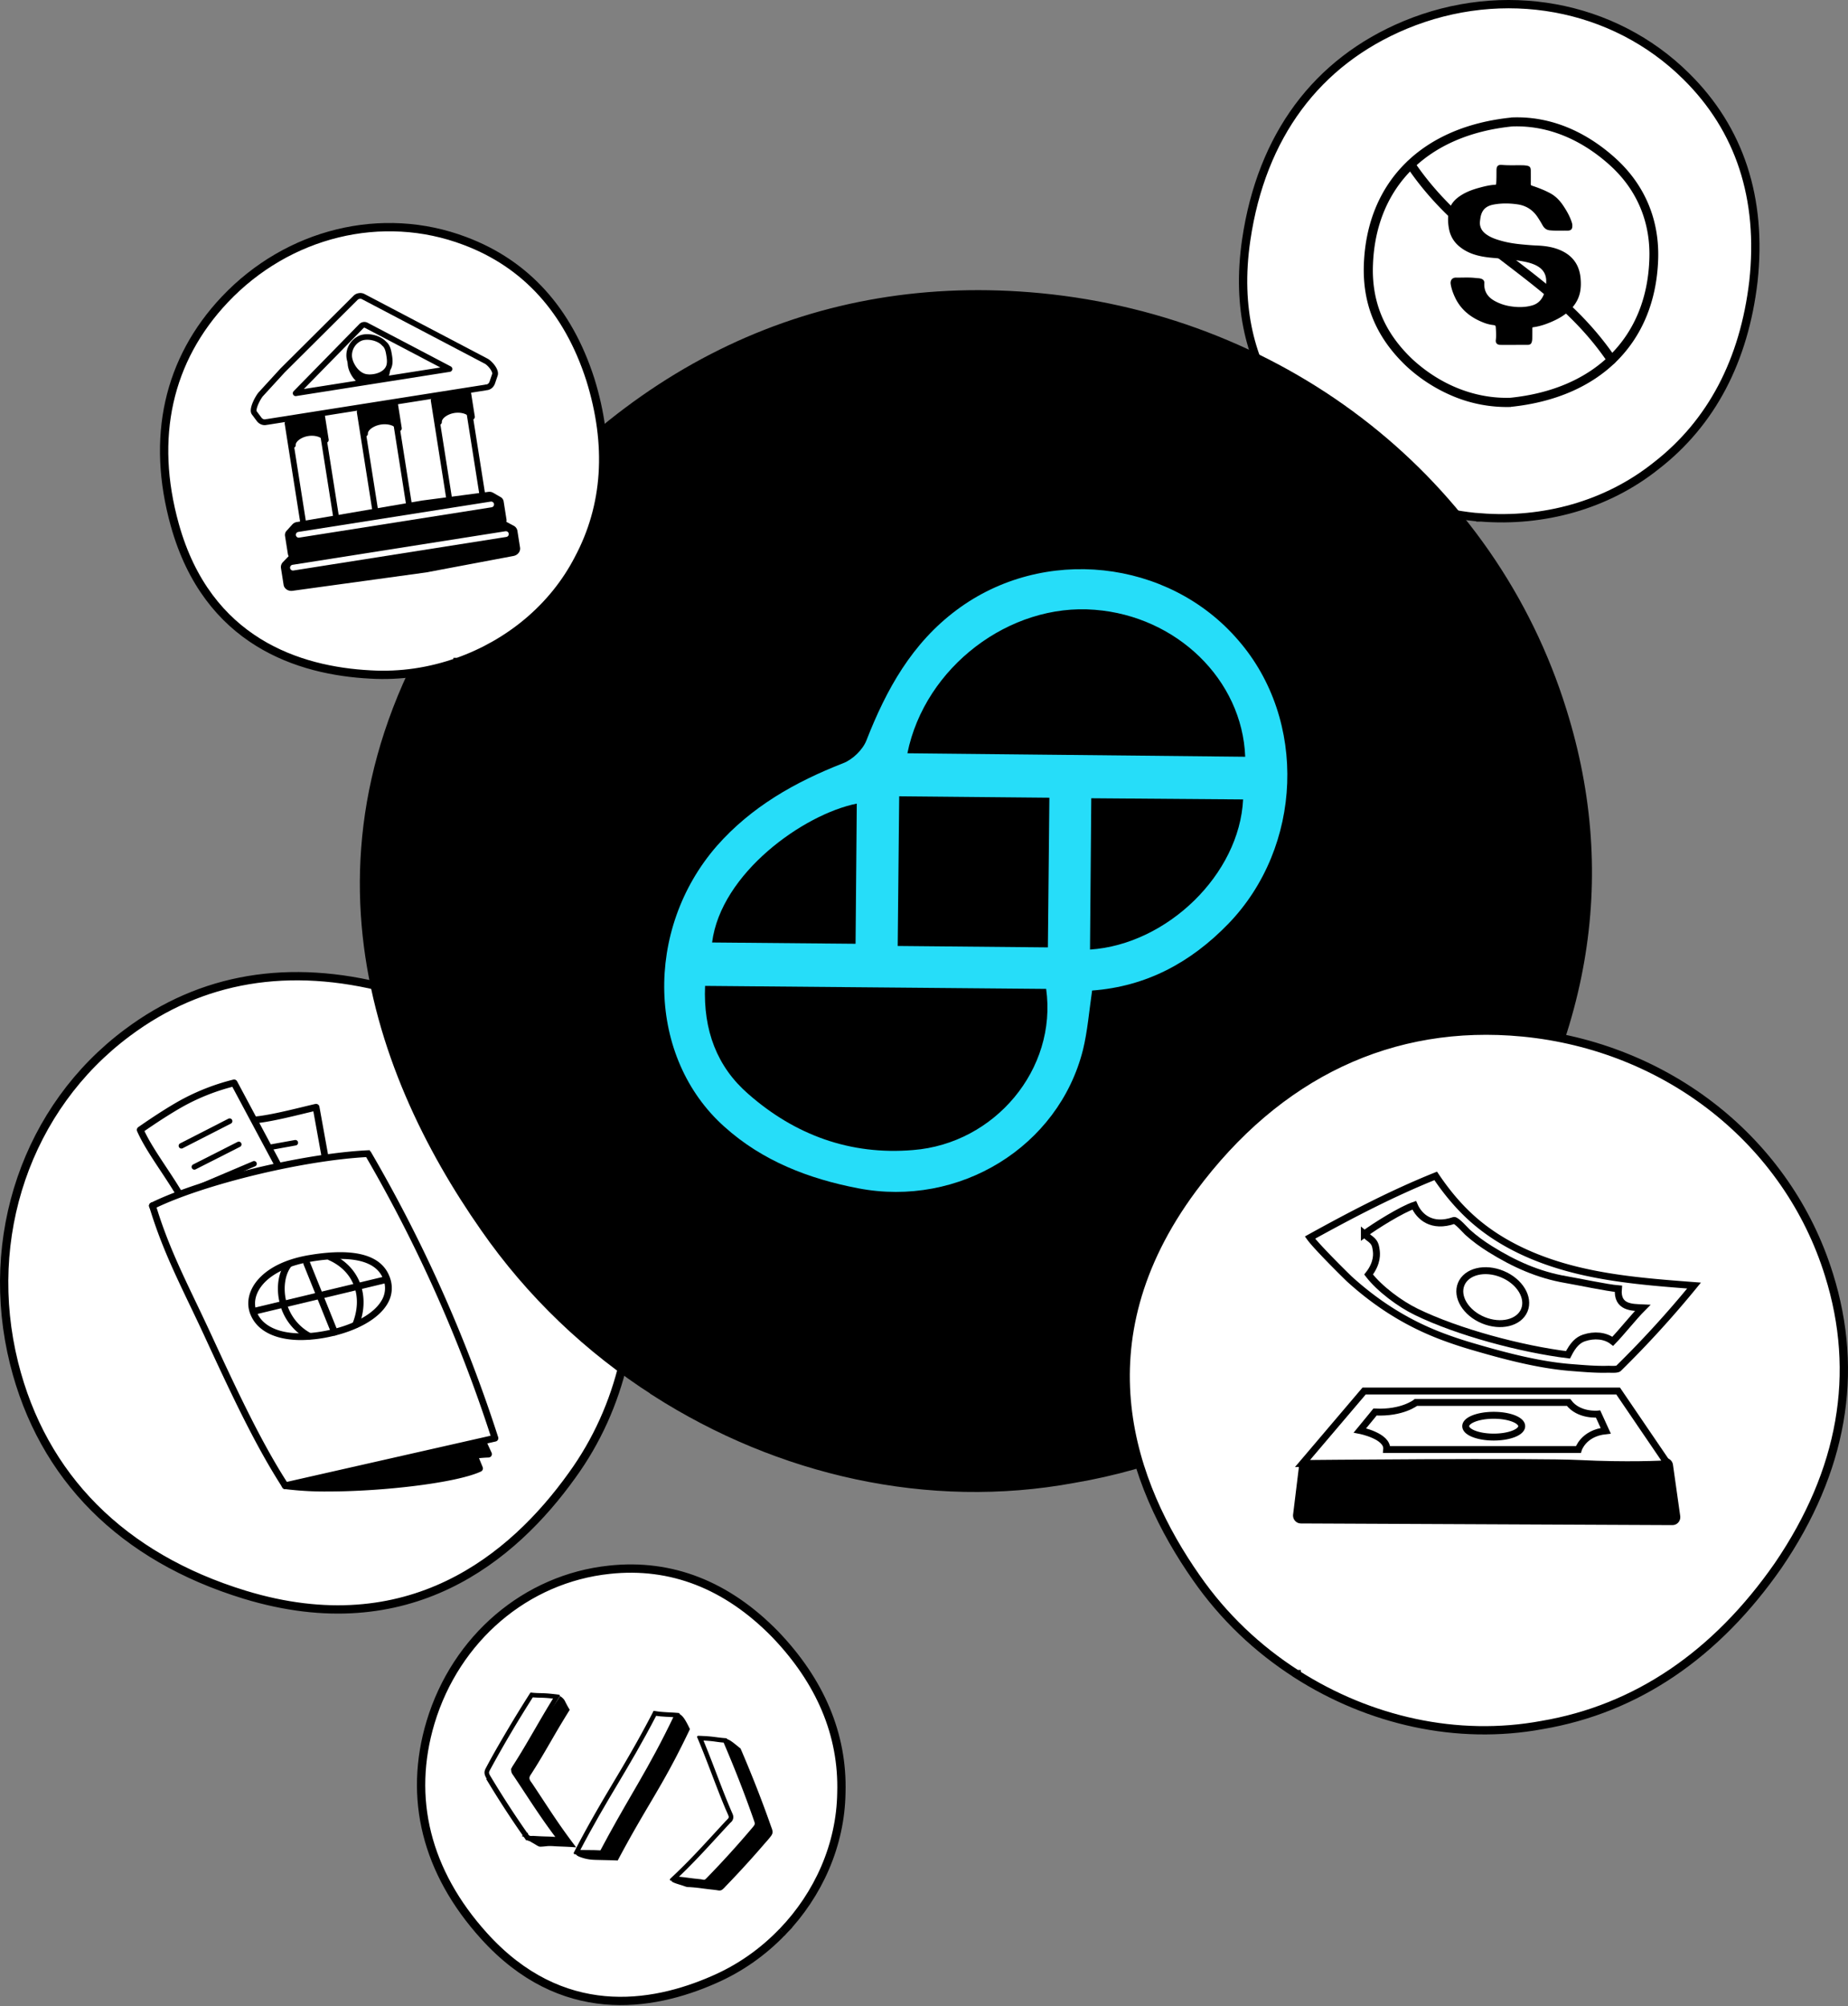 <svg xmlns="http://www.w3.org/2000/svg" width="445" height="483" fill="none"><rect width="100%" height="100%" fill="#808080" stroke="none"/><path fill="#fff" stroke="#000" stroke-miterlimit="10" stroke-width="2" d="M356.484 124.576c-8.125-.66-16.122-2.852-23.566-6.683-17.739-9.046-37.753-26.734-32.818-60.193 3.679-24.967 16.951-42.804 38.241-51.68 23.63-9.811 50.174-5.001 67.678 12.325 12.932 12.75 18.377 29.415 16.207 49.401-2.233 19.007-10.06 34.034-23.438 44.4-11.889 9.493-27.182 13.622-42.304 12.409v.021ZM188.426 465.033c-4.64 4.843-10.215 8.802-16.543 11.545-14.984 6.592-36.662 10.109-55.332-10.532-13.92-15.411-18.34-33.198-12.875-51.427 6.089-20.199 22.962-34.635 43.118-36.734 14.837-1.583 28.244 3.664 39.835 15.504 10.912 11.361 16.378 24.213 15.974 38.17-.183 12.557-5.502 24.471-14.159 33.474h-.018ZM150.146 327.891c-2.282 9.709-6.386 18.995-12.404 27.288-14.19 19.822-39.239 40.784-78.826 28.721-29.521-9.028-48.68-28.335-55.527-55.715-7.545-30.376 3.11-61.599 27.313-79.601 17.797-13.313 38.943-16.843 62.74-10.573 22.582 6.16 39.349 18.388 49.434 36.445 9.295 16.126 11.522 35.36 7.27 53.435Z"/><path fill="#000" stroke="#000" stroke-miterlimit="10" stroke-width="3.278" d="M158.15 334.554c-15.946-10.195-29.927-23.444-41.005-39.406-26.493-37.878-48.181-95.927-1.529-158.994 34.826-47.044 81.51-69.054 134.84-63.941 59.135 5.705 108.284 44.549 125.197 99.138 12.576 40.216 5.524 80.214-20.751 118.778-25.339 36.444-57.793 58.672-96.52 65.25-34.731 6.422-70.556-1.808-100.232-20.794v-.031Z"/><path fill="#26DDF9" d="M298.149 154.098c-16.826-19.553-46.969-22.79-67.785-7.256-10.773 8.022-16.933 19.128-21.718 31.374-.875 2.276-3.346 4.652-5.635 5.524-11.556 4.512-22.092 10.486-30.381 19.889-17.587 20.163-16.82 51.062 1.855 67.659 9.121 8.196 20.22 12.477 32.101 14.765 24.456 4.741 48.337-10.034 54.191-33.311 1.093-4.456 1.47-9.21 2.204-14.285 13.015-.966 23.721-6.696 32.818-16.084 17.837-18.454 19.138-48.985 2.35-68.275Zm-81.622 37.597 36.164.342-.361 36.032-36.163-.342.36-36.032Zm-10.213 1.765-.294 33.74-34.547-.31c2.12-16.689 22.057-30.887 34.841-33.43Zm13.558 83.397c-15.118 1.275-28.454-3.619-39.704-13.516-7.538-6.549-10.837-15.329-10.387-26.001l82.134.724c2.698 19.34-12.399 37.258-32.043 38.793Zm-1.371-95.52c4.21-20.754 24.631-36.23 45.151-34.537 19.693 1.546 35.489 16.819 36.193 35.377l-81.344-.84Zm43.975 47.259.303-36.426 36.558.284c-.857 17.981-18.249 34.893-36.861 36.142Z"/><path fill="#000" d="M163.683 412.339c.982.515 1.491 1.356 2.757 3.915-6.731 14.168-10.204 18.051-17.539 31.917-2.75-.167-3.878-.065-6.629-.23-1.712-.182-4.307-.985-3.862-1.872 5.976-11.952 12.244-17.839 19.02-30.906l6.251-2.822.002-.002Z"/><path fill="#fff" d="M163.576 412.592c.482.255.859.664 1.172 1.12.564.827.994 1.748 1.438 2.643l.003-.207a207.739 207.739 0 0 1-3.616 7.259 185.858 185.858 0 0 1-3.204 5.843 439.666 439.666 0 0 1-3.073 5.261 453.513 453.513 0 0 0-3.293 5.644 269.68 269.68 0 0 0-4.352 7.912l.289-.165c-1.519-.091-3.038-.099-4.559-.139-.794-.022-1.606-.019-2.393-.13a10.34 10.34 0 0 1-2.013-.483c-.417-.148-1.047-.348-1.297-.75-.027-.042-.045-.079-.044-.121a.285.285 0 0 1 .011-.058c.032-.091.087-.18.131-.266a89.378 89.378 0 0 1 2.984-5.447c1.547-2.603 3.221-5.128 4.929-7.627 1.709-2.5 3.428-4.963 5.073-7.492a119.725 119.725 0 0 0 5.255-8.848c.226-.421.449-.845.669-1.27l-.152.149 5.469-2.469.782-.353c.32-.145.121-.654-.202-.508l-5.469 2.468c-.254.114-.525.215-.77.347-.133.072-.179.184-.248.316-.152.292-.306.583-.46.875a116.314 116.314 0 0 1-4.521 7.736c-2.224 3.496-4.627 6.87-6.942 10.306-2.41 3.579-4.679 7.253-6.645 11.096-.129.25-.279.501-.384.762a.726.726 0 0 0-.046.402c.052.3.29.535.53.705.708.499 1.61.737 2.442.921 1.031.226 2.08.251 3.132.28.969.027 1.937.032 2.907.062a64.26 64.26 0 0 1 1.756.08.284.284 0 0 0 .29-.165 281.177 281.177 0 0 1 4.574-8.299c1.27-2.212 2.573-4.407 3.869-6.606a259.647 259.647 0 0 0 3.688-6.421 185.633 185.633 0 0 0 4.057-7.794c.377-.768.752-1.539 1.12-2.311.08-.167.249-.401.251-.589.002-.189-.169-.411-.251-.573-.173-.347-.349-.69-.532-1.033-.436-.817-.907-1.707-1.668-2.271a3.632 3.632 0 0 0-.475-.293c-.311-.165-.52.341-.21.505l-.002-.004Z"/><path fill="#000" d="M178.556 420.773c-1.879-1.463-2.884-2.536-4.309-2.535 2.818 6.647 2.402 14.479 5.031 20.526.123.279.28.569.223.867-.059.297-.322.497-.528.718-3.887 4.159-13.381 8.265-17.393 12.211-.818.805 1.798 1.261 3.752 1.974 3.004.156 3.787.417 6.885.717.505.048 1.018.257 1.493.08.328-.123.585-.38.83-.633a230.286 230.286 0 0 0 11.05-12.177c.325-.385.664-.803.72-1.304.043-.379-.084-.756-.21-1.119-2.272-6.533-4.807-12.971-7.543-19.324l-.001-.001Z"/><path fill="#fff" d="M178.725 420.557c-.788-.615-1.54-1.292-2.371-1.848-.623-.416-1.307-.737-2.07-.743-.194-.002-.379.164-.291.371 1.263 2.991 1.872 6.193 2.399 9.381.527 3.187.93 6.166 1.88 9.133.228.715.487 1.42.792 2.105.069.154.155.316.17.487.019.221-.119.371-.263.519-.214.222-.429.446-.651.661-.931.9-1.971 1.682-3.03 2.424-2.452 1.713-5.053 3.201-7.596 4.77-1.216.749-2.424 1.513-3.587 2.338-.53.375-1.051.764-1.555 1.173-.229.187-.453.378-.673.576-.196.176-.429.355-.588.566-.762 1.018 1.585 1.564 2.135 1.734.396.122.791.241 1.185.369.184.061.366.125.549.187.213.072.449.06.673.073.725.044 1.449.106 2.171.19.625.072 1.249.158 1.872.238.809.103 1.627.163 2.436.275.351.048.695.146 1.052.134.411-.014.769-.219 1.069-.489.71-.644 1.354-1.379 2.016-2.073a229.587 229.587 0 0 0 8.037-8.873c.323-.377.646-.754.968-1.135.297-.349.615-.69.85-1.088.203-.344.314-.716.28-1.116-.035-.426-.207-.837-.347-1.236-.64-1.832-1.301-3.66-1.982-5.48a296.061 296.061 0 0 0-5.444-13.511c-.139-.325-.648-.123-.508.202a309.035 309.035 0 0 1 4.361 10.663 286.676 286.676 0 0 1 2.014 5.372c.326.9.647 1.8.964 2.703.138.393.317.795.382 1.208.066.413-.086.796-.337 1.14-.557.762-1.221 1.461-1.836 2.175a235.441 235.441 0 0 1-7.924 8.731c-.334.349-.668.696-1.002 1.042-.334.346-.624.698-.987.976-.319.244-.638.263-1.022.201a19.194 19.194 0 0 0-1.213-.165 84.578 84.578 0 0 1-2.193-.26c-.61-.079-1.22-.161-1.834-.225a42.757 42.757 0 0 0-1.057-.096c-.184-.014-.368-.028-.551-.04-.223-.014-.477.005-.692-.046-.385-.091-.766-.259-1.145-.375-.379-.117-.722-.221-1.08-.337a9.384 9.384 0 0 1-.928-.342c-.167-.075-.396-.185-.492-.305-.042-.053-.016-.021-.031-.054.008.018-.003.012.008-.01-.018.03.012-.016.019-.025.035-.039.071-.079.108-.117.202-.198.415-.388.63-.574a23.73 23.73 0 0 1 1.411-1.12c1.116-.824 2.283-1.579 3.459-2.314 2.501-1.564 5.066-3.029 7.515-4.672 1.1-.738 2.182-1.512 3.181-2.382.444-.387.852-.804 1.266-1.219.288-.291.533-.598.484-1.033-.039-.357-.238-.692-.376-1.02-1.156-2.792-1.664-5.803-2.15-8.771-.509-3.113-.981-6.25-1.943-9.263-.237-.74-.504-1.47-.806-2.187l-.292.372c.709.006 1.327.3 1.9.696.793.547 1.518 1.192 2.276 1.783.278.217.615-.213.338-.431l-.003.007Z"/><path fill="#000" d="M134.8 407.94c1.857 1.174 1.09 1.28 2.723 3.659-3.851 6.107-5.837 10.114-9.405 15.66-.166.255-.368.516-.358.82.01.303.238.542.405.793 3.814 5.694 6.722 10.448 11.181 16.194-2.99-.328-3.806-.196-6.911-.401-.505-.032-2.374.323-2.814.071-.304-.173-2.928-1.622-3.131-1.908-3.145-4.491-2.389-8.175-5.205-12.878-.259-.432-.526-.899-.502-1.403.019-.382.205-.735.386-1.07 3.294-6.081 9.908-13.709 13.629-19.538l.002.001Z"/><path fill="#fff" d="M134.63 408.154c.551.35 1.09.73 1.383 1.308.401.79.788 1.563 1.289 2.299l.005-.332a218.538 218.538 0 0 0-4.126 6.86c-1.208 2.083-2.408 4.171-3.664 6.223a146.38 146.38 0 0 1-1.571 2.505c-.16.248-.347.493-.425.785-.161.608.348 1.115.659 1.582.381.572.763 1.144 1.142 1.72 1.445 2.187 2.874 4.386 4.343 6.558a148.003 148.003 0 0 0 5.462 7.566l.256-.434c-1.739-.191-3.477-.236-5.225-.31-.822-.034-1.638-.131-2.458-.048-.371.038-.743.081-1.116.104-.246.015-.61.048-.811-.036-.406-.167-.796-.442-1.174-.66-.537-.307-1.075-.613-1.589-.958a2.754 2.754 0 0 1-.239-.171c-.026-.02-.052-.04-.076-.066.083.081-.078-.122-.099-.152a14.612 14.612 0 0 1-.807-1.321 16.787 16.787 0 0 1-1.077-2.477c-.567-1.643-.917-3.35-1.451-5.002a19.07 19.07 0 0 0-1.027-2.568 20.589 20.589 0 0 0-.767-1.405c-.229-.388-.474-.829-.399-1.295.076-.467.371-.89.596-1.29.226-.401.438-.766.666-1.143.482-.795.987-1.579 1.504-2.351 1.12-1.672 2.303-3.303 3.501-4.92 2.344-3.17 4.782-6.278 6.978-9.554.237-.352.469-.708.699-1.066.188-.293-.241-.634-.431-.338-2.128 3.328-4.571 6.448-6.93 9.613-2.358 3.164-4.745 6.358-6.647 9.823-.235.428-.487.87-.497 1.372-.011.501.207.939.448 1.357.51.887.98 1.781 1.354 2.735.649 1.651 1.028 3.382 1.525 5.079.539 1.839 1.288 3.598 2.386 5.175.271.388.8.627 1.195.862.561.335 1.129.66 1.699.979.145.082.291.182.445.247.26.108.578.093.853.085.647-.02 1.385-.181 1.982-.16.968.034 1.934.103 2.902.134.828.025 1.654.056 2.48.121.51.041 1.019.089 1.527.145.228.025.406-.243.257-.434-3.254-4.196-6.18-8.616-9.096-13.047-.725-1.104-1.429-2.233-2.199-3.306-.158-.221-.301-.42-.19-.698.119-.297.347-.57.519-.839.339-.534.676-1.07 1.009-1.608 1.248-2.019 2.437-4.071 3.626-6.124 1.463-2.527 2.945-5.043 4.504-7.514.067-.107.078-.224.005-.332-.309-.452-.6-.915-.848-1.403-.143-.284-.268-.577-.418-.859-.345-.646-.9-1.062-1.508-1.448-.294-.186-.635.242-.338.431l.004.001Z"/><path fill="#fff" stroke="#000" stroke-width=".82" d="M126.39 441.873c.201.287.412.585.717.759.311.178.673.169 1.037.159.15-.004.301-.008.45.002l-2.204-.92Zm0 0a229.87 229.87 0 0 1-8.948-13.796l8.948 13.796Zm.24-10.646c2.511 3.819 4.873 7.412 7.969 11.464a46.752 46.752 0 0 0-3.08-.173 75.777 75.777 0 0 1-2.898-.134h-.001a4.962 4.962 0 0 0-.49-.002c-.106.002-.202.005-.297.003-.229-.004-.392-.034-.523-.109-.211-.121-.374-.337-.585-.638v-.001a230.001 230.001 0 0 1-8.932-13.77c-.269-.451-.461-.812-.444-1.174.014-.273.149-.546.338-.894l-.361-.195.361.195c3.248-5.998 6.735-11.866 10.402-17.62.858.083 1.402.095 1.967.107.149.003.299.006.456.011.723.02 1.632.07 3.349.276-1.728 2.765-3.259 5.405-4.753 7.979l-.156.269c-1.641 2.829-3.243 5.58-5.02 8.344l-.05.075c-.067.1-.15.226-.214.35a1.273 1.273 0 0 0-.16.63l.001.002c.008.253.108.459.204.616.048.078.1.151.146.215l.023.032c.038.052.07.097.1.142l.001.001c.923 1.377 1.793 2.701 2.647 3.999Z"/><path fill="#000" d="M127.844 408.015c1.46.154 2.929.116 4.391.247.761.067 1.521.157 2.278.252l-.178-.441c-1.531 2.43-2.993 4.906-4.436 7.389-1.442 2.483-2.729 4.722-4.149 7.052a146.601 146.601 0 0 1-1.623 2.598c-.161.25-.353.495-.438.784-.18.614.31 1.107.625 1.581.381.572.762 1.144 1.141 1.72 1.453 2.199 2.889 4.409 4.366 6.591a148.128 148.128 0 0 0 4.786 6.687c.224.294.449.586.676.879l.256-.434a49.77 49.77 0 0 0-3.722-.258c-1.307-.041-2.614-.138-3.921-.142-.369-.002-.67-.08-.932-.355-.294-.307-.52-.693-.762-1.042a225.227 225.227 0 0 1-4.212-6.273 233.142 233.142 0 0 1-4.007-6.407c-.329-.545-.865-1.211-.755-1.889.061-.377.281-.719.46-1.049l.605-1.109a280.428 280.428 0 0 1 3.786-6.669 305.061 305.061 0 0 1 6.017-9.821c.188-.293-.242-.634-.431-.337a304.389 304.389 0 0 0-5.505 8.951c-1.782 3.017-3.533 6.021-5.157 9.106-.17.323-.321.666-.333 1.037-.012.334.077.659.217.959.34.729.815 1.41 1.233 2.094a231.606 231.606 0 0 0 7.036 10.852c.245.353.489.707.735 1.059.245.353.466.713.772 1.002.572.536 1.272.389 1.985.434.714.044 1.434.08 2.151.106 1.176.041 2.352.072 3.523.175.383.032.764.072 1.146.114.228.026.406-.243.257-.434-3.254-4.195-6.18-8.616-9.096-13.047-.738-1.123-1.46-2.264-2.238-3.36-.147-.208-.253-.389-.151-.644.119-.296.347-.57.519-.839.366-.575.726-1.152 1.084-1.732 1.389-2.256 2.717-4.551 4.047-6.842 1.589-2.739 3.189-5.473 4.878-8.152.107-.169.045-.412-.178-.441-1.139-.144-2.282-.277-3.43-.335-.638-.032-1.276-.031-1.913-.061a22.588 22.588 0 0 1-1.325-.105c-.349-.037-.426.505-.075.542l-.003.007Z"/><path fill="#fff" stroke="#000" stroke-width=".82" d="m168.466 453.196.04-.408a77.066 77.066 0 0 1-2.866-.334c-.97-.126-1.831-.239-3.085-.327 3.708-3.501 6.618-6.666 9.711-10.032 1.051-1.143 2.123-2.31 3.255-3.521l.001-.001c.037-.04.075-.078.12-.123a1.252 1.252 0 0 0 .51-.794v-.002a1.275 1.275 0 0 0-.057-.646 3.61 3.61 0 0 0-.155-.38l-.037-.083c-1.31-3.014-2.448-5.987-3.614-9.043a35.306 35.306 0 0 0-.112-.294c-1.059-2.779-2.146-5.63-3.406-8.636 1.728.073 2.633.17 3.35.266l.452.063c.559.078 1.098.154 1.956.21 2.695 6.27 5.192 12.623 7.433 19.066.131.377.221.667.19.939-.04.358-.287.684-.626 1.085a229.93 229.93 0 0 1-11.03 12.155l-.002.001c-.253.262-.45.449-.679.535-.141.053-.306.055-.533.023a8.766 8.766 0 0 1-.361-.064 4.688 4.688 0 0 0-.416-.063l-.039.408Zm0 0c.15.014.301.042.45.071.356.067.709.133 1.043.009l-7.812-.765c1.457.09 2.367.209 3.418.347.79.104 1.66.218 2.901.338Z"/><path fill="#000" d="M174.843 418.447c-1.465-.085-2.91-.357-4.374-.464a60.254 60.254 0 0 0-2.289-.117c-.196-.007-.378.167-.291.372 2.14 5.049 3.965 10.221 6.018 15.304.247.608.496 1.216.75 1.82.254.605.551 1.197.775 1.81.101.279.042.46-.156.678-.24.262-.491.512-.734.771-.454.488-.907.977-1.358 1.467-1.762 1.911-3.512 3.834-5.298 5.723a141.92 141.92 0 0 1-6.467 6.446c-.155.145-.139.477.126.49 1.271.067 2.534.191 3.796.355.602.078 1.203.157 1.807.227.398.045.794.087 1.192.125.329.033.649.119.978.15.328.03.649-.013.944-.174.339-.186.601-.477.869-.751a235.103 235.103 0 0 0 5.448-5.793 222.882 222.882 0 0 0 3.538-3.989c.573-.659 1.142-1.323 1.706-1.99.483-.569 1.036-1.165 1.017-1.961-.008-.347-.123-.683-.234-1.008a255.692 255.692 0 0 0-1.305-3.66 269.167 269.167 0 0 0-1.83-4.876 297.253 297.253 0 0 0-4.41-10.787c-.139-.325-.647-.123-.508.202a305.216 305.216 0 0 1 3.848 9.348 275.836 275.836 0 0 1 3.52 9.475c.121.345.27.694.34 1.054.07.361.001.703-.196 1.022-.196.319-.461.601-.703.889a222.796 222.796 0 0 1-4.247 4.87 235.273 235.273 0 0 1-6.164 6.609c-.271.278-.533.595-.86.814-.292.195-.597.19-.931.135-.334-.056-.667-.11-1.006-.145a72.43 72.43 0 0 1-2.018-.232c-1.138-.145-2.273-.297-3.418-.38-.368-.027-.735-.05-1.102-.069l.126.49c3.972-3.697 7.645-7.68 11.316-11.671.465-.505.929-1.008 1.396-1.512l.689-.74c.23-.246.512-.481.703-.761.357-.521.091-1.043-.131-1.558-.273-.631-.541-1.265-.804-1.899-1.033-2.498-1.993-5.023-2.956-7.548-1.147-3.006-2.301-6.008-3.558-8.969l-.291.371c1.149.04 2.297.095 3.44.222.633.07 1.263.175 1.896.249.44.05.884.085 1.325.11.348.021.427-.522.074-.541l.002-.003Z"/><path fill="#fff" stroke="#000" stroke-width=".82" d="M141.741 445.793c-.813-.004-1.621-.007-2.663-.057 3.5-6.712 6.377-11.547 9.258-16.389l.001-.002c2.926-4.917 5.857-9.842 9.441-16.736.947.163 1.776.225 2.609.268.213.011.425.021.639.03.556.026 1.124.052 1.747.102-3.244 6.788-5.922 11.597-8.674 16.374-.52.903-1.043 1.804-1.573 2.718-2.315 3.994-4.766 8.222-7.707 13.77-1.25-.069-2.167-.073-3.076-.078h-.002Z"/><path fill="#000" d="M157.489 412.414c1.939.37 3.914.313 5.872.507l-.215-.376a228.114 228.114 0 0 1-3.695 7.43 221.888 221.888 0 0 1-3.395 6.257 514.744 514.744 0 0 1-3.311 5.769 673.763 673.763 0 0 0-3.486 6.061 323.282 323.282 0 0 0-3.928 7.14c-.175.326-.349.656-.523.983l.29-.165c-2.211-.13-4.427-.054-6.638-.184l.215.376a260.338 260.338 0 0 1 3.986-7.394 328.875 328.875 0 0 1 3.624-6.284c1.152-1.953 2.317-3.898 3.472-5.849a343.83 343.83 0 0 0 3.581-6.173 256.27 256.27 0 0 0 3.944-7.249c.175-.332.347-.665.519-.996.054-.104.006-.253-.085-.322l-.023-.018c-.28-.212-.618.218-.337.431l.023.018-.085-.321a257.88 257.88 0 0 1-3.986 7.395 334.26 334.26 0 0 1-3.623 6.284c-1.153 1.953-2.318 3.898-3.473 5.848a340.454 340.454 0 0 0-3.581 6.174 254.896 254.896 0 0 0-4.462 8.245c-.078.15.048.367.214.377 2.211.13 4.427.054 6.637.185.133.008.23-.05.29-.166a331.285 331.285 0 0 1 3.978-7.287 580.666 580.666 0 0 1 3.544-6.182c1.112-1.919 2.226-3.835 3.319-5.764a216.852 216.852 0 0 0 7.017-13.402c.16-.335.32-.669.479-1.005.075-.158-.045-.36-.214-.377-1.958-.194-3.933-.138-5.872-.508-.347-.066-.42.476-.075.542h.003Z"/><path fill="#fff" stroke="#000" stroke-miterlimit="10" stroke-width="2" d="M312.237 403.013c-9.399-6.003-17.638-13.805-24.167-23.203-15.615-22.304-28.398-56.484-.902-93.62 20.526-27.701 48.041-40.661 79.473-37.65 34.853 3.359 63.821 26.232 73.789 58.375 7.412 23.68 3.256 47.232-12.23 69.939-14.935 21.459-34.063 34.548-56.887 38.421-20.471 3.782-41.585-1.065-59.076-12.244v-.018ZM110.184 159.356c-6.656 2.355-13.735 3.44-20.98 3.017-17.191-.883-39.237-7.819-47.107-35.985-5.866-21.01-1.655-39.793 12.043-54.29 15.225-16.08 37.878-21.635 57.809-14.093 14.71 5.52 24.859 16.76 30.192 33.318 4.927 15.803 4.026 30.429-2.887 43.325-6.068 11.682-16.677 20.329-29.052 24.708h-.018Z"/><path fill="#000" stroke="#000" stroke-miterlimit="10" stroke-width=".41" d="M364.55 82.82c-1.086 0-2.172.005-3.258-.001-.667-.004-.979-.335-.89-.988.117-.842.049-2.332-.025-3.17-.04-.45-.363-.565-.712-.604a9.066 9.066 0 0 1-2.286-.564c-3.023-1.168-5.45-3.015-6.858-6.06-.45-.973-.805-1.96-.982-3.018-.142-.843.27-1.4 1.103-1.383 1.561.03 3.125-.101 4.679.098.48.062.979.013 1.444.23.335.157.475.41.455.749-.121 2.096.835 3.548 2.613 4.528a11.586 11.586 0 0 0 3.772 1.285c1.792.292 3.571.305 5.333-.177 1.713-.469 2.692-1.687 3.198-3.332.255-.83.372-1.686.397-2.565.058-2.047-.947-3.376-2.696-4.212-1.369-.653-2.85-.888-4.334-1.126-1.408-.225-2.828-.33-4.242-.477-.839-.086-1.686-.143-2.526-.233-2.697-.29-5.279-.942-7.386-2.793-1.184-1.04-1.938-2.373-2.232-3.953-.278-1.491-.31-2.993.056-4.456.324-1.29 1.165-2.276 2.233-3.052 1.446-1.05 3.086-1.663 4.786-2.131 1.286-.354 2.58-.672 3.92-.736.274-.013.32-.188.357-.42.106-.672.082-2.617.091-3.291.011-.855.26-1.133 1.111-1.059 1.723.15 3.447.042 5.17.09.208.007.415.033.621.06.794.107.94.279.944 1.108.002.615.011 2.5-.003 3.116-.008.334.107.504.441.613 1.484.488 2.937 1.05 4.323 1.79 1.344.72 2.335 1.785 3.16 3.04.809 1.228 1.535 2.498 1.977 3.915.054.174.097.345.104.527.038.923-.177 1.166-1.092 1.15-1.367-.022-2.734.06-4.101-.074-.73-.072-1.203-.449-1.55-1.056a30.93 30.93 0 0 0-1.286-2.108c-1.203-1.766-2.852-2.792-4.954-3.093-1.942-.278-3.895-.302-5.813.058-1.841.346-3.043 1.312-3.344 3.504-.079.576-.177 1.144-.059 1.74.184.924.677 1.613 1.402 2.168 1.174.9 2.541 1.35 3.935 1.738 1.664.463 3.371.708 5.08.864 1.134.104 2.274.206 3.419.25 2.004.079 3.994.358 5.846 1.218 2.698 1.253 4.2 3.362 4.501 6.368.106 1.058.107 2.11-.064 3.137-.229 1.376-.833 2.617-1.726 3.702-1.48 1.8-3.434 2.88-5.532 3.743-1.267.52-2.569.923-3.931 1.102-.277.036-.367.209-.366.47.002.6-.001 1.858-.013 2.459a3.11 3.11 0 0 1-.069.624c-.116.517-.311.68-.839.684-1.101.008-2.201.002-3.302.003v.001Z"/><path fill="#000" stroke="#000" stroke-width=".41" d="M350.165 95.27a38.042 38.042 0 0 1-11.317-7.215c-7.292-6.894-10.59-14.898-10.223-24.477.762-19.805 13.997-32.916 35.325-35.074a.045.045 0 0 0 .034 0 .044.044 0 0 0 .023-.024c11.143-.46 19.663 5.048 24.867 9.768 7.036 6.366 10.583 14.802 10.199 24.42-.762 19.806-13.94 32.893-35.325 35.075a.043.043 0 0 0-.033 0 .04.04 0 0 0-.024.024 33.311 33.311 0 0 1-13.526-2.497Zm13.976-65.035c-20.393 2.067-32.991 14.54-33.73 33.364-.387 9.05 2.759 16.615 9.648 23.109 6.81 6.226 15.199 9.507 23.612 9.257 20.393-2.068 32.991-14.541 33.69-33.381.387-9.05-2.968-17.03-9.601-22.995-4.97-4.484-13.077-9.728-23.619-9.354Z"/><path fill="#000" stroke="#000" stroke-width=".41" d="M387.73 87.46a.874.874 0 0 1-.396-.303c-6.92-10.238-15.602-16.85-23.977-23.29-8.497-6.489-17.268-13.231-24.365-23.73a.894.894 0 0 1-.145-.662.873.873 0 0 1 .365-.57.884.884 0 0 1 1.232.22c6.961 10.253 15.627 16.906 24.019 23.305 8.496 6.49 17.227 13.215 24.34 23.673a.906.906 0 0 1-.22 1.233.87.87 0 0 1-.853.124Z"/><path fill="#fff" stroke="#000" stroke-width=".41" d="M76.098 266.555c-3.18.715-9.038 2.294-13.36 2.898-4.592.641-6.507-.136-9.867-.589l18.447 32.838 9.92-6.669-5.14-28.478Z"/><path fill="#000" stroke="#000" stroke-width=".41" d="M71.33 302.309a.609.609 0 0 1-.53-.308l-18.444-32.838a.62.62 0 0 1 .036-.637.616.616 0 0 1 .58-.264c.796.108 1.508.232 2.196.352 2.189.382 4.08.712 7.499.234 3.166-.441 7.147-1.406 10.344-2.18 1.098-.268 2.134-.518 2.97-.706a.628.628 0 0 1 .638.261.608.608 0 0 1 .092.223l5.147 28.478a.618.618 0 0 1-.26.617l-9.919 6.673a.62.62 0 0 1-.348.095Zm-17.31-32.656 17.517 31.176 9.044-6.08-4.961-27.458c-.697.164-1.496.355-2.331.558-3.225.78-7.237 1.755-10.462 2.205-3.61.506-5.587.157-7.878-.244l-.928-.157Z"/><path fill="#000" stroke="#000" stroke-width=".41" d="M62.056 277.191a.455.455 0 0 1-.08-.906l9.04-1.635a.466.466 0 0 1 .351.066.46.46 0 0 1 .193.48.461.461 0 0 1-.209.29.459.459 0 0 1-.171.062l-9.041 1.634a.39.39 0 0 1-.083.009Z"/><path fill="#fff" stroke="#000" stroke-width=".41" d="M56.362 260.688a51.792 51.792 0 0 0-11.843 4.52s-3.756 1.908-10.767 6.783c1.88 4.317 5.858 9.586 8.923 14.603 3.904 6.414 6.386 11.239 10.12 15.531l21.648-7.625-18.08-33.812Z"/><path fill="#000" stroke="#000" stroke-width=".41" d="M52.807 302.745a.618.618 0 0 1-.457-.21c-2.895-3.324-4.988-6.867-7.637-11.35a382.79 382.79 0 0 0-2.547-4.264c-1.036-1.705-2.201-3.466-3.327-5.168-2.248-3.392-4.375-6.62-5.633-9.506a.615.615 0 0 1 .21-.743c6.965-4.853 10.687-6.762 10.84-6.839 3.791-2 7.81-3.534 11.97-4.567a.617.617 0 0 1 .684.309l18.082 33.831a.614.614 0 0 1-.336.86l-21.646 7.625a.665.665 0 0 1-.203.022Zm-18.282-30.526c1.234 2.677 3.229 5.689 5.328 8.868 1.132 1.711 2.304 3.481 3.352 5.205.925 1.511 1.752 2.917 2.556 4.28 2.532 4.286 4.551 7.708 7.237 10.856l20.585-7.252-17.53-32.779a51.303 51.303 0 0 0-11.244 4.347c-.037.022-3.66 1.881-10.283 6.472v.003Z"/><path fill="#000" stroke="#000" stroke-width=".41" d="M43.69 276.288a.452.452 0 0 1-.207-.86l11.603-5.936a.455.455 0 0 1 .349-.027.455.455 0 0 1 .294.575.457.457 0 0 1-.227.266l-11.606 5.933a.437.437 0 0 1-.206.049ZM46.804 281.374a.46.46 0 0 1-.444-.351.455.455 0 0 1 .238-.513l10.69-5.423a.454.454 0 0 1 .613.2.456.456 0 0 1-.2.614l-10.693 5.423a.438.438 0 0 1-.204.05ZM48.503 285.993a.452.452 0 0 1-.446-.365.455.455 0 0 1 .267-.51l12.642-5.359a.457.457 0 1 1 .358.839l-12.642 5.358a.424.424 0 0 1-.179.037ZM68.696 357.662c12.053 1.721 39.468-.733 46.791-4.178L86.013 281.41l-49.291 8.853 31.974 67.399Z"/><path fill="#000" stroke="#000" stroke-width=".41" d="M78.96 358.847a76.637 76.637 0 0 1-10.347-.582.618.618 0 0 1-.466-.343l-31.974-67.387a.616.616 0 0 1 0-.54.617.617 0 0 1 .434-.308l49.295-8.856a.621.621 0 0 1 .669.37l29.471 72.075a.619.619 0 0 1-.309.78c-5.793 2.71-23.39 4.791-36.772 4.791Zm-9.866-1.742c11.766 1.573 37.728-.697 45.594-3.937l-29.064-71.072-48.027 8.633 31.497 66.376Z"/><path fill="#000" stroke="#000" stroke-width=".41" d="M68.697 357.665c14.217-.616 39.276-7.35 48.948-7.625l-31.632-68.627-49.291 8.853 31.975 67.399Z"/><path fill="#000" stroke="#000" stroke-width=".41" d="M68.696 358.271a.61.61 0 0 1-.549-.348l-31.974-67.388a.616.616 0 0 1 0-.539.61.61 0 0 1 .434-.309l49.295-8.855a.614.614 0 0 1 .66.345l31.629 68.63a.618.618 0 0 1-.533.864c-4.431.123-12.306 1.655-20.66 3.28-9.666 1.881-20.62 4.009-28.296 4.342l-.006-.022ZM37.61 290.723l31.45 66.315c7.567-.38 18.26-2.467 27.717-4.302 7.847-1.541 15.29-2.978 19.925-3.262l-31.047-67.381-48.045 8.63Z"/><path fill="#fff" stroke="#000" stroke-width=".41" d="M119.184 346.222a347.813 347.813 0 0 0-30.562-68.503c-15.004.737-39.357 6.395-51.9 12.543 3.435 11.439 8.146 19.977 13.416 31.395 6.293 13.638 12.118 26.049 18.559 36.005l50.487-11.44Z"/><path fill="#000" stroke="#000" stroke-width=".41" d="M68.697 358.27a.609.609 0 0 1-.509-.277c-6.308-9.747-11.92-21.584-18.602-36.076-1.233-2.682-2.445-5.208-3.614-7.65-3.86-8.066-7.19-15.031-9.833-23.825a.617.617 0 0 1 .309-.721c12.13-5.945 36.495-11.835 52.14-12.605a.617.617 0 0 1 .555.308 348.428 348.428 0 0 1 30.621 68.612c.026.08.034.164.026.248a.63.63 0 0 1-.075.239.61.61 0 0 1-.395.293l-50.487 11.436a.518.518 0 0 1-.136.018Zm-31.244-67.683c2.593 8.47 5.858 15.284 9.617 23.153a627.728 627.728 0 0 1 3.62 7.665c6.58 14.258 12.118 25.959 18.29 35.57l49.421-11.195a346.937 346.937 0 0 0-30.118-67.434c-15.322.826-38.768 6.475-50.83 12.241Z"/><path fill="#fff" stroke="#000" stroke-width=".41" d="M93.178 307.996c2.041 6.274-5.174 11.22-14.183 13.076-9.01 1.857-16.272.05-18.09-5.337-1.567-4.647 2.552-10.934 13.763-12.796 9.075-1.508 16.601-.805 18.51 5.057Z"/><path fill="#000" stroke="#000" stroke-width=".41" d="M72.492 322.396c-6.284 0-10.737-2.279-12.149-6.476-.675-1.995-.373-4.211.842-6.24 1.276-2.125 4.711-5.905 13.394-7.351 10.95-1.819 17.4.018 19.176 5.47a7.092 7.092 0 0 1-.648 5.982c-2.066 3.552-7.289 6.496-13.977 7.878a33.076 33.076 0 0 1-6.638.737Zm9.462-19.528a44.227 44.227 0 0 0-7.171.669c-5.991.996-10.567 3.466-12.55 6.784-1.033 1.717-1.295 3.574-.737 5.226 1.66 4.915 8.325 6.805 17.39 4.934 6.356-1.311 11.28-4.036 13.173-7.296a5.92 5.92 0 0 0 .543-4.992c-1.154-3.545-4.727-5.325-10.648-5.325Z"/><path fill="#000" stroke="#000" stroke-width=".41" d="M80.552 321.32a.615.615 0 0 1-.564-.383l-6.716-16.65a.616.616 0 0 1 1.128-.453l6.716 16.65a.616.616 0 0 1-.339.793.666.666 0 0 1-.225.043Z"/><path fill="#000" stroke="#000" stroke-width=".41" d="M60.917 316.342a.619.619 0 0 1-.56-.542.617.617 0 0 1 .418-.657l32.262-7.737a.616.616 0 0 1 .284 1.181l-32.262 7.74a.751.751 0 0 1-.142.015Z"/><path fill="#000" stroke="#000" stroke-width=".41" d="M74.452 322.27a.624.624 0 0 1-.286-.074 13.208 13.208 0 0 1-6.756-9.195c-.7-3.447-.077-6.901 1.622-9.016a.616.616 0 0 1 .95.765c-1.459 1.81-1.998 4.955-1.379 8.017a12.069 12.069 0 0 0 6.14 8.365.613.613 0 0 1 .278.679.617.617 0 0 1-.569.465v-.006ZM85.655 319.491a.56.56 0 0 1-.225-.043.615.615 0 0 1-.343-.789c2.624-6.583.262-12.815-5.877-15.507a.615.615 0 0 1 .069-1.069.621.621 0 0 1 .422-.044c6.675 2.927 9.355 9.947 6.518 17.07a.617.617 0 0 1-.564.382Z"/><path fill="#fff" stroke="#000" stroke-linecap="round" stroke-linejoin="round" stroke-width="1.387" d="m69.24 101.901 7.938-1.251 1.114 7.065 2.876 18.251-7.938 1.251-2.817-17.871-1.173-7.445ZM86.618 99.164l8.153-1.285.79 5.014 3.166 20.088-8.153 1.285-1.978-12.551-1.978-12.55ZM104.426 96.356l7.938-1.25 2.708 17.182 1.248 7.919-7.938 1.251-2.065-13.102-1.891-12Z"/><path fill="#000" stroke="#000" stroke-linecap="round" stroke-linejoin="round" stroke-width="1.387" d="m86.816 97.54 1.082 6.864c-.064-1.269 1.683-2.563 3.716-2.883 2.032-.321 4.106.367 4.436 1.599l-1.082-6.866-8.152 1.285ZM69.438 100.282l1.082 6.866c-.067-1.269 1.63-2.555 3.609-2.867 1.98-.312 4.002.384 4.33 1.616l-1.083-6.866-7.938 1.251ZM104.624 94.736l1.082 6.866c-.067-1.269 1.629-2.555 3.608-2.867 1.979-.312 4.002.384 4.33 1.616l-1.082-6.866-7.938 1.251ZM117.674 119.097l-15.896 2.081-30.208 5.185a1.107 1.107 0 0 0-.646.339l-1.398 1.544a.78.78 0 0 0-.21.645l.688 4.362c.072.458.572.758 1.115.673l49.306-7.771c.545-.086.927-.526.855-.984l-.687-4.361a.785.785 0 0 0-.398-.549l-1.8-1.036a1.11 1.11 0 0 0-.721-.128v0Z"/><path fill="#000" stroke="#000" stroke-linecap="round" stroke-linejoin="round" stroke-width="1.387" d="m120.708 126.093-35.537 5.18-14.35 2.682a1.401 1.401 0 0 0-.78.392l-1.405 1.447a.997.997 0 0 0-.296.856l.635 4.029c.092.581.722.965 1.406.857l32.143-4.423 20.944-3.943c.684-.108 1.165-.668 1.074-1.248l-.635-4.029a1.01 1.01 0 0 0-.545-.724l-1.788-.943a1.39 1.39 0 0 0-.866-.133v0Z"/><path fill="#000" d="M92.358 84.565c-1.256-1.436-4.106-2.104-5.835-1.305a4.594 4.594 0 0 0-2.024 1.936 4.613 4.613 0 0 0-.527 2.755c.101.646.308 1.27.612 1.849.684 1.342 1.828 2.549 3.295 2.877.445.093.901.126 1.355.098 1.736-.08 3.616-.871 4.24-2.485.38-.984.226-2.098.04-3.144-.16-.953-.408-1.978-1.157-2.58"/><path fill="#000" d="M83.757 87.98a4.831 4.831 0 0 1 .549-2.89 4.807 4.807 0 0 1 2.121-2.03c1.79-.83 4.736-.176 6.082 1.346.777.641 1.047 1.675 1.22 2.702.192 1.079.35 2.227-.055 3.26-.7 1.822-2.83 2.544-4.427 2.624a5.404 5.404 0 0 1-1.41-.101c-1.38-.31-2.636-1.404-3.445-2.998a6.215 6.215 0 0 1-.635-1.912Zm9.623-.365-.07-.44c-.16-.955-.407-1.906-1.085-2.456-.012-.01-.014-.02-.026-.028-1.204-1.381-3.974-2-5.594-1.25a4.374 4.374 0 0 0-1.93 1.851 4.396 4.396 0 0 0-.497 2.633c.099.621.298 1.223.592 1.78.76 1.484 1.906 2.497 3.152 2.774.428.092.866.124 1.302.096 1.48-.071 3.428-.723 4.062-2.351.304-.812.237-1.716.097-2.609h-.003Z"/><path fill="#fff" d="M92.474 82.572c-1.255-1.44-4.102-2.112-5.829-1.311a4.59 4.59 0 0 0-2.021 1.939 4.634 4.634 0 0 0-.526 2.76c.101.644.308 1.266.611 1.843.684 1.346 1.827 2.555 3.293 2.885.449.087.907.116 1.363.086 1.733-.079 3.61-.87 4.234-2.487.38-.976.228-2.084.041-3.13-.161-.956-.409-1.984-1.168-2.586"/><path fill="#000" stroke="#000" stroke-width=".925" d="M83.903 86.112c-.12-.978.075-1.97.555-2.837a4.8 4.8 0 0 1 2.124-1.999c1.789-.82 4.73-.185 6.068 1.304.783.615 1.052 1.64 1.222 2.648.188 1.058.343 2.175-.067 3.18-.705 1.79-2.832 2.505-4.427 2.587a5.69 5.69 0 0 1-1.418-.083c-1.376-.3-2.627-1.37-3.43-2.934a5.715 5.715 0 0 1-.627-1.865Zm9.618-.386-.068-.432c-.158-.936-.401-1.87-1.086-2.406-.013-.008-.025-.017-.026-.027-1.2-1.353-3.963-1.952-5.583-1.21a4.371 4.371 0 0 0-1.932 1.821 4.266 4.266 0 0 0-.503 2.586c.097.606.294 1.192.584 1.735.755 1.455 1.897 2.447 3.14 2.716.431.083.872.11 1.31.079 1.478-.076 3.424-.72 4.062-2.32.304-.788.239-1.675.102-2.542Z"/><path fill="#fff" stroke="#000" stroke-linecap="round" stroke-linejoin="round" stroke-width="1.387" d="m117.077 86.95-18.52-9.724-11.064-5.81a1.507 1.507 0 0 0-.963-.163l-.067.01c-.33.05-.635.21-.866.452L68.06 89.17 62.901 94.8c-.709.714-2.318 3.723-1.674 4.58l1.143 1.532c.472.635 1.188.866 1.812.667.078 0 .156-.006.233-.017l52.426-8.263c.072-.012.143-.029.213-.05.65-.007 1.248-.447 1.498-1.192l.618-1.809c.372-1.014-1.21-2.822-2.093-3.299Zm-28.878-8.637 20.025 10.514-37.023 5.835 15.823-16.164a.997.997 0 0 1 1.175-.185Z"/><path stroke="#fff" stroke-linecap="round" stroke-linejoin="round" stroke-width="1.387" d="m71.932 128.74 46.341-7.303M70.54 136.657l51.276-8.081"/><path fill="#000" stroke="#000" stroke-miterlimit="10" stroke-width="1.665" d="m313.647 352.893-1.457 11.929c0 .602.471 1.091 1.052 1.091l89.496.403c.598 0 1.075-.516 1.05-1.137l-1.743-12.332c-.024-.584-.487-1.044-1.05-1.044h-86.299c-.581 0-1.051.488-1.051 1.09h.002Z"/><path fill="#fff" stroke="#000" stroke-miterlimit="10" stroke-width="1.665" d="m328.48 334.869-14.835 17.45s56.242-.545 66.819 0c10.576.545 20.65.182 21.064 0l-11.879-17.45H328.48Z"/><path fill="#fff" stroke="#000" stroke-miterlimit="10" stroke-width="1.665" d="m330.467 340.711-2.997 3.644s6.777 1.314 6.446 4.598h46.154s1.154-3.941 6.59-4.516l-1.836-4.023s-4.629.492-7.108-2.792h-36.76s-3.24 2.628-9.852 2.299l-.637.79Z"/><path fill="#fff" stroke="#000" stroke-miterlimit="10" stroke-width="1.665" d="M359.687 345.955c3.724 0 6.743-1.174 6.743-2.623 0-1.448-3.019-2.622-6.743-2.622s-6.743 1.174-6.743 2.622c0 1.449 3.019 2.623 6.743 2.623ZM389.754 329.403a247.526 247.526 0 0 0 18.177-19.926c-9.363-.71-18.775-1.427-27.906-3.624s-18.047-5.961-25.121-12.136c-3.54-3.091-6.567-6.737-9.184-10.639-10.492 4.22-20.375 9.379-30.273 14.852 1.58 2.212 8.939 9.482 9.578 10.057 6.644 6.002 13.847 10.562 22.243 13.738a99.285 99.285 0 0 0 7.142 2.382c7.621 2.236 16.012 4.49 23.936 5.107 2.938.228 5.937.505 8.9.413.451-.014 2.134.144 2.506-.222l.002-.002Z"/><path fill="#fff" stroke="#000" stroke-miterlimit="10" stroke-width="1.665" d="M328.542 297.062c2.59-1.917 8.95-5.888 12.004-6.917 1.221 2.848 4.272 5.493 9.562 3.662.548-.179 2.889 2.482 3.274 2.828 1.697 1.53 3.503 2.844 5.444 4.055 5.742 3.581 11.601 6.22 18.242 7.353 2.844.486 10.019 2.002 12.64 2.212-.426 4.635 3.387 4.471 5.859 4.587-2.208 2.206-5.032 5.823-7.211 8.059-1.831-1.424-4.476-1.628-6.917-.814-1.469.491-2.645 1.628-3.866 4.069-11.158-1.383-26.478-5.428-36.578-10.364-3.93-1.92-8.762-5.501-11.438-8.964 2.238-2.848 1.939-5.145 1.831-5.9-.203-1.424-.407-1.98-1.831-2.997l-1.015-.869Z"/><path fill="#fff" stroke="#000" stroke-miterlimit="10" stroke-width="1.665" d="M367.056 315.418c1.269-3.062-1.103-6.954-5.299-8.693-4.196-1.739-8.626-.666-9.895 2.396-1.269 3.063 1.104 6.955 5.299 8.693 4.196 1.739 8.626.666 9.895-2.396Z"/></svg>